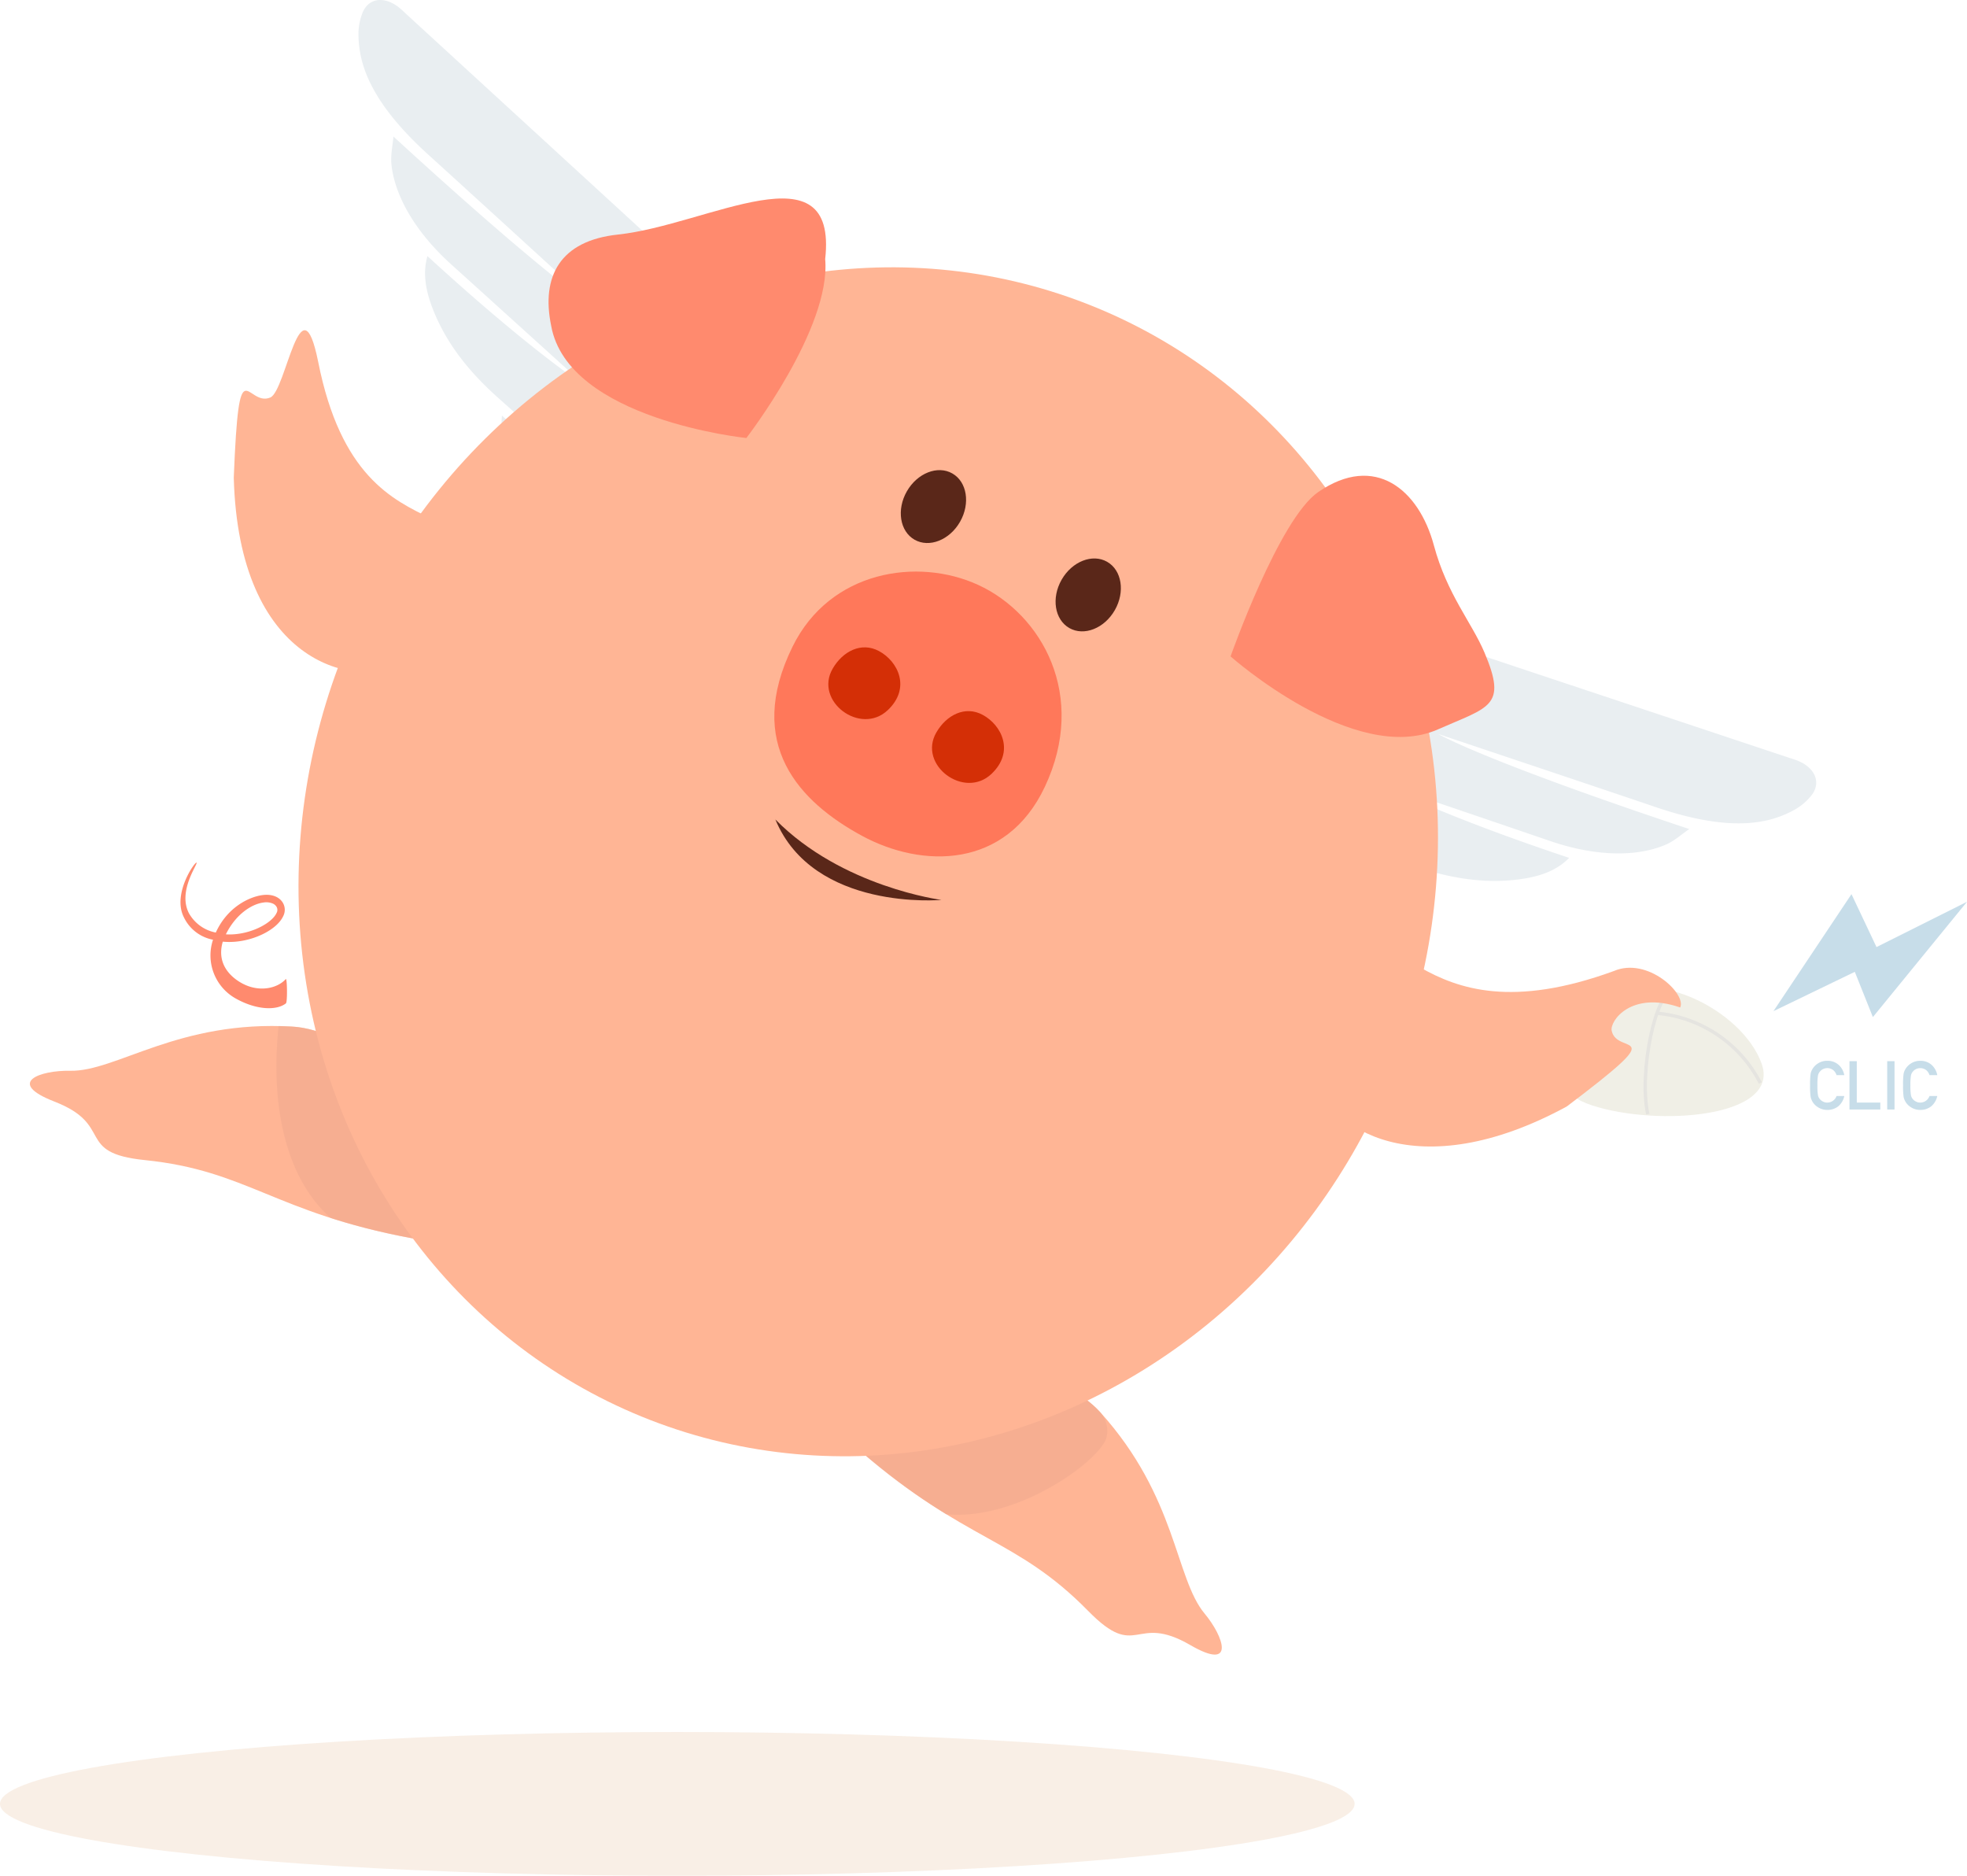 <svg xmlns="http://www.w3.org/2000/svg" width="579.823" height="552.85" viewBox="0 0 579.823 552.85">
  <g id="pig-clic" transform="translate(-38.449 -1340.991)">
    <g id="Groupe_1492" data-name="Groupe 1492">
      <path id="Tracé_9533" data-name="Tracé 9533" d="M557.693,1654.362c-5.9-16.073-32.824-28.478-42.608-18.721s-26.579,24.846-7.313,31.15S563.595,1670.436,557.693,1654.362Z" fill="#f0efe6"/>
      <path id="Tracé_9535" data-name="Tracé 9535" d="M1951.783,3696.615a38.123,38.123,0,0,1,30.56,20.572" transform="translate(-1425 -2057)" fill="none" stroke="#e5e4e0" stroke-width="1"/>
      <path id="Tracé_9536" data-name="Tracé 9536" d="M1949.176,3726.38c-2.752-12.524,2.584-36.812,7.259-35.639" transform="translate(-1425 -2057)" fill="none" stroke="#e5e4e0" stroke-width="1"/>
    </g>
    <g id="Groupe_505" data-name="Groupe 505" transform="translate(38.449 1340.991)">
      <path id="Tracé_4614" data-name="Tracé 4614" d="M324.316,1506.893c-13.159-12.066-19.484-28.458-18.3-43.424,9.221,8.456,25.6,18.513,25.6,18.513s-24.494-21.706-27.719-24.65c-7.72-7.048-14.066-14.978-17.938-24.485-2.276-5.587-3.441-11.042-1.892-16.368,30.9,28.335,46.82,38.464,46.82,38.464s-29.766-26.967-39.668-35.889c-11.981-10.793-16.894-21.535-17.754-29.431-.308-2.82.318-5.583.579-8.387,47.756,43.791,60.481,51.14,60.481,51.14s-42.391-38.74-49.943-45.554c-17.226-15.541-20.646-26.758-20.844-35.1a17.035,17.035,0,0,1,1.3-7.231c1.9-4.2,6.429-4.6,10.594-1.318.922.726,1.759,1.569,2.628,2.366,25.716,23.581,67.965,62.348,90.254,82.8l14.848,13.615c20.886,19.152,24.6,49.214,8.3,67.145S345.2,1526.044,324.316,1506.893Z" transform="translate(-158.062 -1340.991)" fill="#bdccd4" fill-rule="evenodd" opacity="0.33"/>
      <path id="Tracé_4615" data-name="Tracé 4615" d="M739.051,1743.131c7.5-23.109,35.318-34.6,62.136-25.667l19.066,6.351c28.633,9.527,82.906,27.587,115.926,38.587,1.116.371,2.256.692,3.337,1.145,4.883,2.046,6.761,6.218,4.062,9.946a16.821,16.821,0,0,1-5.613,4.691c-7.311,3.919-18.69,6.421-40.588-1.072-9.6-3.286-63.92-21.484-63.92-21.484s12.6,7.563,73.926,27.992c-2.3,1.605-4.379,3.51-6.969,4.624-7.25,3.12-18.952,4.079-34.168-1.141-12.577-4.314-50.516-17.207-50.516-17.207s16.577,9,56.256,22.22c-3.845,3.974-9.134,5.627-15.083,6.371-10.123,1.266-20.1-.412-29.983-3.73-4.13-1.386-34.929-12.234-34.929-12.234s16.738,9.438,28.579,13.382c-12.359,8.383-29.641,10.875-46.537,5.246C747.215,1792.218,731.553,1766.241,739.051,1743.131Z" transform="translate(-409.442 -1539.273)" fill="#bdccd4" fill-rule="evenodd" opacity="0.33"/>
      <g id="Groupe_504" data-name="Groupe 504" transform="translate(0 27.629)">
        <path id="Tracé_4616" data-name="Tracé 4616" d="M134.629,1985.871c-33.586-2.027-51.939,13.3-65.519,13.018-8.8-.179-19.17,3.438-4.652,9.08,17.89,6.95,5.86,15.128,26.641,17.245,30.3,3.087,38.2,15.461,78.61,23.012S167.666,1987.867,134.629,1985.871Z" transform="translate(-48.415 -1710.925)" fill="#ffb595"/>
        <path id="Tracé_4617" data-name="Tracé 4617" d="M216.888,1985.9c-1.39-.084-2.746-.128-4.085-.155-2.342,21.57,1.3,44.079,15.322,56.561a192.794,192.794,0,0,0,23.842,5.949C292.375,2055.811,249.925,1987.9,216.888,1985.9Z" transform="translate(-130.674 -1710.959)" fill="#efa98e" opacity="0.5" style="mix-blend-mode: multiply;isolation: isolate"/>
        <path id="Tracé_4618" data-name="Tracé 4618" d="M641.965,2212.272c22.552,24.973,22.036,48.876,30.73,59.311,5.635,6.764,9.282,17.123-4.19,9.3-16.6-9.635-15.475,4.868-30.1-10.045-21.323-21.742-35.926-20.193-67.052-47.045S619.783,2187.711,641.965,2212.272Z" transform="translate(-317.612 -1823.645)" fill="#ffb595"/>
        <path id="Tracé_4619" data-name="Tracé 4619" d="M643.727,2219.9a8.34,8.34,0,0,0-1.763-7.625c-22.182-24.562-101.738-15.33-70.613,11.523a187.257,187.257,0,0,0,25.155,18.5C617.406,2244.351,641.417,2226.826,643.727,2219.9Z" transform="translate(-317.612 -1823.645)" fill="#efa98e" opacity="0.5" style="mix-blend-mode: multiply;isolation: isolate"/>
        <g id="Groupe_498" data-name="Groupe 498" transform="translate(68.907 69.705)">
          <path id="Tracé_4620" data-name="Tracé 4620" d="M243.568,1604c-11.511-5.53-26.692-12.73-33.326-46.194-5.078-25.181-9.462,8.567-14.1,10.521-7.171,3.02-9.207-16.039-10.782,23.616,1.453,54.782,35.232,61.8,49.016,55.467C246.389,1641.884,274.269,1614.4,243.568,1604Z" transform="translate(-185.358 -1548.508)" fill="#ffb595"/>
        </g>
        <g id="Groupe_499" data-name="Groupe 499" transform="translate(391.894 252.262)">
          <path id="Tracé_4621" data-name="Tracé 4621" d="M904.8,1943.015c11.108,6.3,27.109,11.91,56.95,1.021,10-4.322,21.552,6.794,19.593,10.73-14.5-5.046-20.789,4.017-20.189,6.855,1.611,7.611,18.425-1.588-13.245,22.328-44.164,24.011-70.854,6.314-73.516-8.618" transform="translate(-877.964 -1937.718)" fill="#ffb595"/>
        </g>
        <ellipse id="Ellipse_333" data-name="Ellipse 333" cx="199.653" cy="21.186" rx="199.653" ry="21.186" transform="translate(0 482.849)" fill="#c26100" opacity="0.1" style="mix-blend-mode: multiply;isolation: isolate"/>
        <g id="Groupe_503" data-name="Groupe 503" transform="translate(35.075)">
          <path id="Tracé_4622" data-name="Tracé 4622" d="M168,1922.984a14.553,14.553,0,0,1-6.52-17.229,11.961,11.961,0,0,1-8.567-6.563c-3.57-6.907,3.318-16.6,3.716-16.149s-5.594,8.344-2.27,14.874a11.583,11.583,0,0,0,7.938,5.726c3.407-7.505,9.875-10.545,13.811-11.05,2.482-.319,4.564.376,5.711,1.906a4.066,4.066,0,0,1,.354,4.3c-1.735,3.793-8.072,7.117-14.426,7.566a19.975,19.975,0,0,1-3.389-.04c-2.091,7.105,3.107,10.934,5.85,12.374,4.952,2.6,10.232,1.416,12.714-1.341.41-.457.525,6.774.046,7.155C180.3,1926.637,174.333,1926.59,168,1922.984Zm11.167-27.859a4.974,4.974,0,0,0-2.817-.334c-3.516.451-8.216,3.522-11.085,9.376a17.6,17.6,0,0,0,2.366-.01c5.994-.425,11.334-3.579,12.561-6.26a1.813,1.813,0,0,0-.121-2.04A2.476,2.476,0,0,0,179.171,1895.125Z" transform="translate(-133.759 -1656.418)" fill="#ff8a6e"/>
          <ellipse id="Ellipse_334" data-name="Ellipse 334" cx="176.598" cy="166.422" rx="176.598" ry="166.422" transform="matrix(0.378, -0.926, 0.926, 0.378, 0, 326.992)" fill="#ffb595"/>
          <g id="Layer1" transform="translate(126.626 30.873)">
            <g id="Groupe_502" data-name="Groupe 502" transform="translate(66.548 109.958)">
              <path id="Tracé_4623" data-name="Tracé 4623" d="M585.151,1704.071c18.833,8.651,32.33,32.674,19.658,59.537-11.452,24.273-36.17,24.036-53.928,14.4-18.312-9.936-34.617-26.928-20.409-55.775C541.515,1699.813,567.359,1695.9,585.151,1704.071Z" transform="translate(-525.074 -1700.146)" fill="#ff785a"/>
              <g id="Groupe_500" data-name="Groupe 500" transform="translate(46.482 41.131)">
                <path id="Tracé_4624" data-name="Tracé 4624" d="M639.1,1788.925c5.676,3.047,9.461,10.911,2.62,17.4-8.061,7.65-21.794-2.641-16.269-12.2C628.43,1788.971,633.922,1786.147,639.1,1788.925Z" transform="translate(-624.175 -1787.835)" fill="#d42f06"/>
              </g>
              <g id="Groupe_501" data-name="Groupe 501" transform="translate(15.918 22.336)">
                <path id="Tracé_4625" data-name="Tracé 4625" d="M573.936,1748.856c5.676,3.047,9.462,10.911,2.62,17.4-8.062,7.65-21.794-2.641-16.269-12.2C563.267,1748.9,568.759,1746.078,573.936,1748.856Z" transform="translate(-559.012 -1747.767)" fill="#d42f06"/>
              </g>
            </g>
            <path id="Tracé_4626" data-name="Tracé 4626" d="M464.739,1483.563c1.782,20.406-23.238,52.75-23.238,52.75s-52.6-5.4-57.538-33.1c-3-14.555,2.639-25.056,19.683-26.867C430.191,1473.527,468.467,1450.02,464.739,1483.563Z" transform="translate(-383.195 -1465.717)" fill="#ff8a6e"/>
            <path id="Tracé_4627" data-name="Tracé 4627" d="M837.638,1644.74c-11.581,7.978-25.83,48.441-25.83,48.441s36.494,32.366,61.1,21.518c15.181-6.7,20.5-6.679,13.782-22.583-3.774-8.929-11.036-17.146-14.952-31.679C867.312,1644,854.377,1633.2,837.638,1644.74Z" transform="translate(-610.769 -1558.216)" fill="#ff8a6e"/>
            <ellipse id="Ellipse_335" data-name="Ellipse 335" cx="11.241" cy="9.033" rx="11.241" ry="9.033" transform="translate(145.664 122.126) rotate(-60.289)" fill="#5a2719"/>
            <ellipse id="Ellipse_336" data-name="Ellipse 336" cx="11.241" cy="9.033" rx="11.241" ry="9.033" transform="translate(100.036 96.089) rotate(-60.289)" fill="#5a2719"/>
            <path id="Tracé_4628" data-name="Tracé 4628" d="M525.732,1855.919c11.264,27.167,48.958,23.709,48.958,23.709S545.394,1875.87,525.732,1855.919Z" transform="translate(-458.876 -1672.897)" fill="#5a2719"/>
          </g>
        </g>
      </g>
    </g>
    <g id="Groupe_506" data-name="Groupe 506" transform="translate(97.19 1374.997)">
      <path id="Tracé_4630" data-name="Tracé 4630" d="M1171.67,1911.487l-27.745,33.988-5.326-13.338-23.98,11.588,23-34.485,7.376,15.6Z" transform="translate(-650.588 -1679.711)" fill="#c7dde9"/>
    </g>
    <path id="Tracé_9537" data-name="Tracé 9537" d="M8.818-3.984A2.893,2.893,0,0,1,6.1-2.041a2.533,2.533,0,0,1-1.309-.322,2.526,2.526,0,0,1-.9-.713,2.371,2.371,0,0,1-.557-1.2,16.617,16.617,0,0,1-.156-2.842A17,17,0,0,1,3.34-9.98,2.356,2.356,0,0,1,3.9-11.162a2.723,2.723,0,0,1,.9-.732A2.984,2.984,0,0,1,6.1-12.2a2.821,2.821,0,0,1,1.758.6,3.133,3.133,0,0,1,.957,1.465H11.1a5.372,5.372,0,0,0-1.641-3A4.823,4.823,0,0,0,6.1-14.355a4.895,4.895,0,0,0-2.8.8A4.917,4.917,0,0,0,1.641-11.8a3.932,3.932,0,0,0-.479,1.357,23.766,23.766,0,0,0-.146,3.32,23.814,23.814,0,0,0,.146,3.3,4.011,4.011,0,0,0,.2.762q.127.293.283.615A4.769,4.769,0,0,0,3.3-.7a5,5,0,0,0,2.8.82A5.082,5.082,0,0,0,9.316-.937,5.347,5.347,0,0,0,11.1-3.984ZM12.627,0h9.092V-2.041H14.785v-12.2H12.627ZM23.75,0h2.158V-14.238H23.75ZM36.221-3.984a2.893,2.893,0,0,1-2.715,1.943A2.533,2.533,0,0,1,32.2-2.363a2.526,2.526,0,0,1-.9-.713,2.371,2.371,0,0,1-.557-1.2,16.617,16.617,0,0,1-.156-2.842,17,17,0,0,1,.156-2.861,2.356,2.356,0,0,1,.557-1.182,2.723,2.723,0,0,1,.9-.732,2.984,2.984,0,0,1,1.309-.3,2.821,2.821,0,0,1,1.758.6,3.133,3.133,0,0,1,.957,1.465h2.285a5.372,5.372,0,0,0-1.641-3,4.823,4.823,0,0,0-3.359-1.221,4.895,4.895,0,0,0-2.8.8,4.917,4.917,0,0,0-1.66,1.758,3.932,3.932,0,0,0-.479,1.357,23.766,23.766,0,0,0-.146,3.32,23.814,23.814,0,0,0,.146,3.3,4.011,4.011,0,0,0,.2.762q.127.293.283.615A4.769,4.769,0,0,0,30.7-.7a5,5,0,0,0,2.8.82A5.082,5.082,0,0,0,36.719-.937a5.347,5.347,0,0,0,1.787-3.047Z" transform="translate(571 1668)" fill="#c7dde9"/>
  </g>
</svg>
